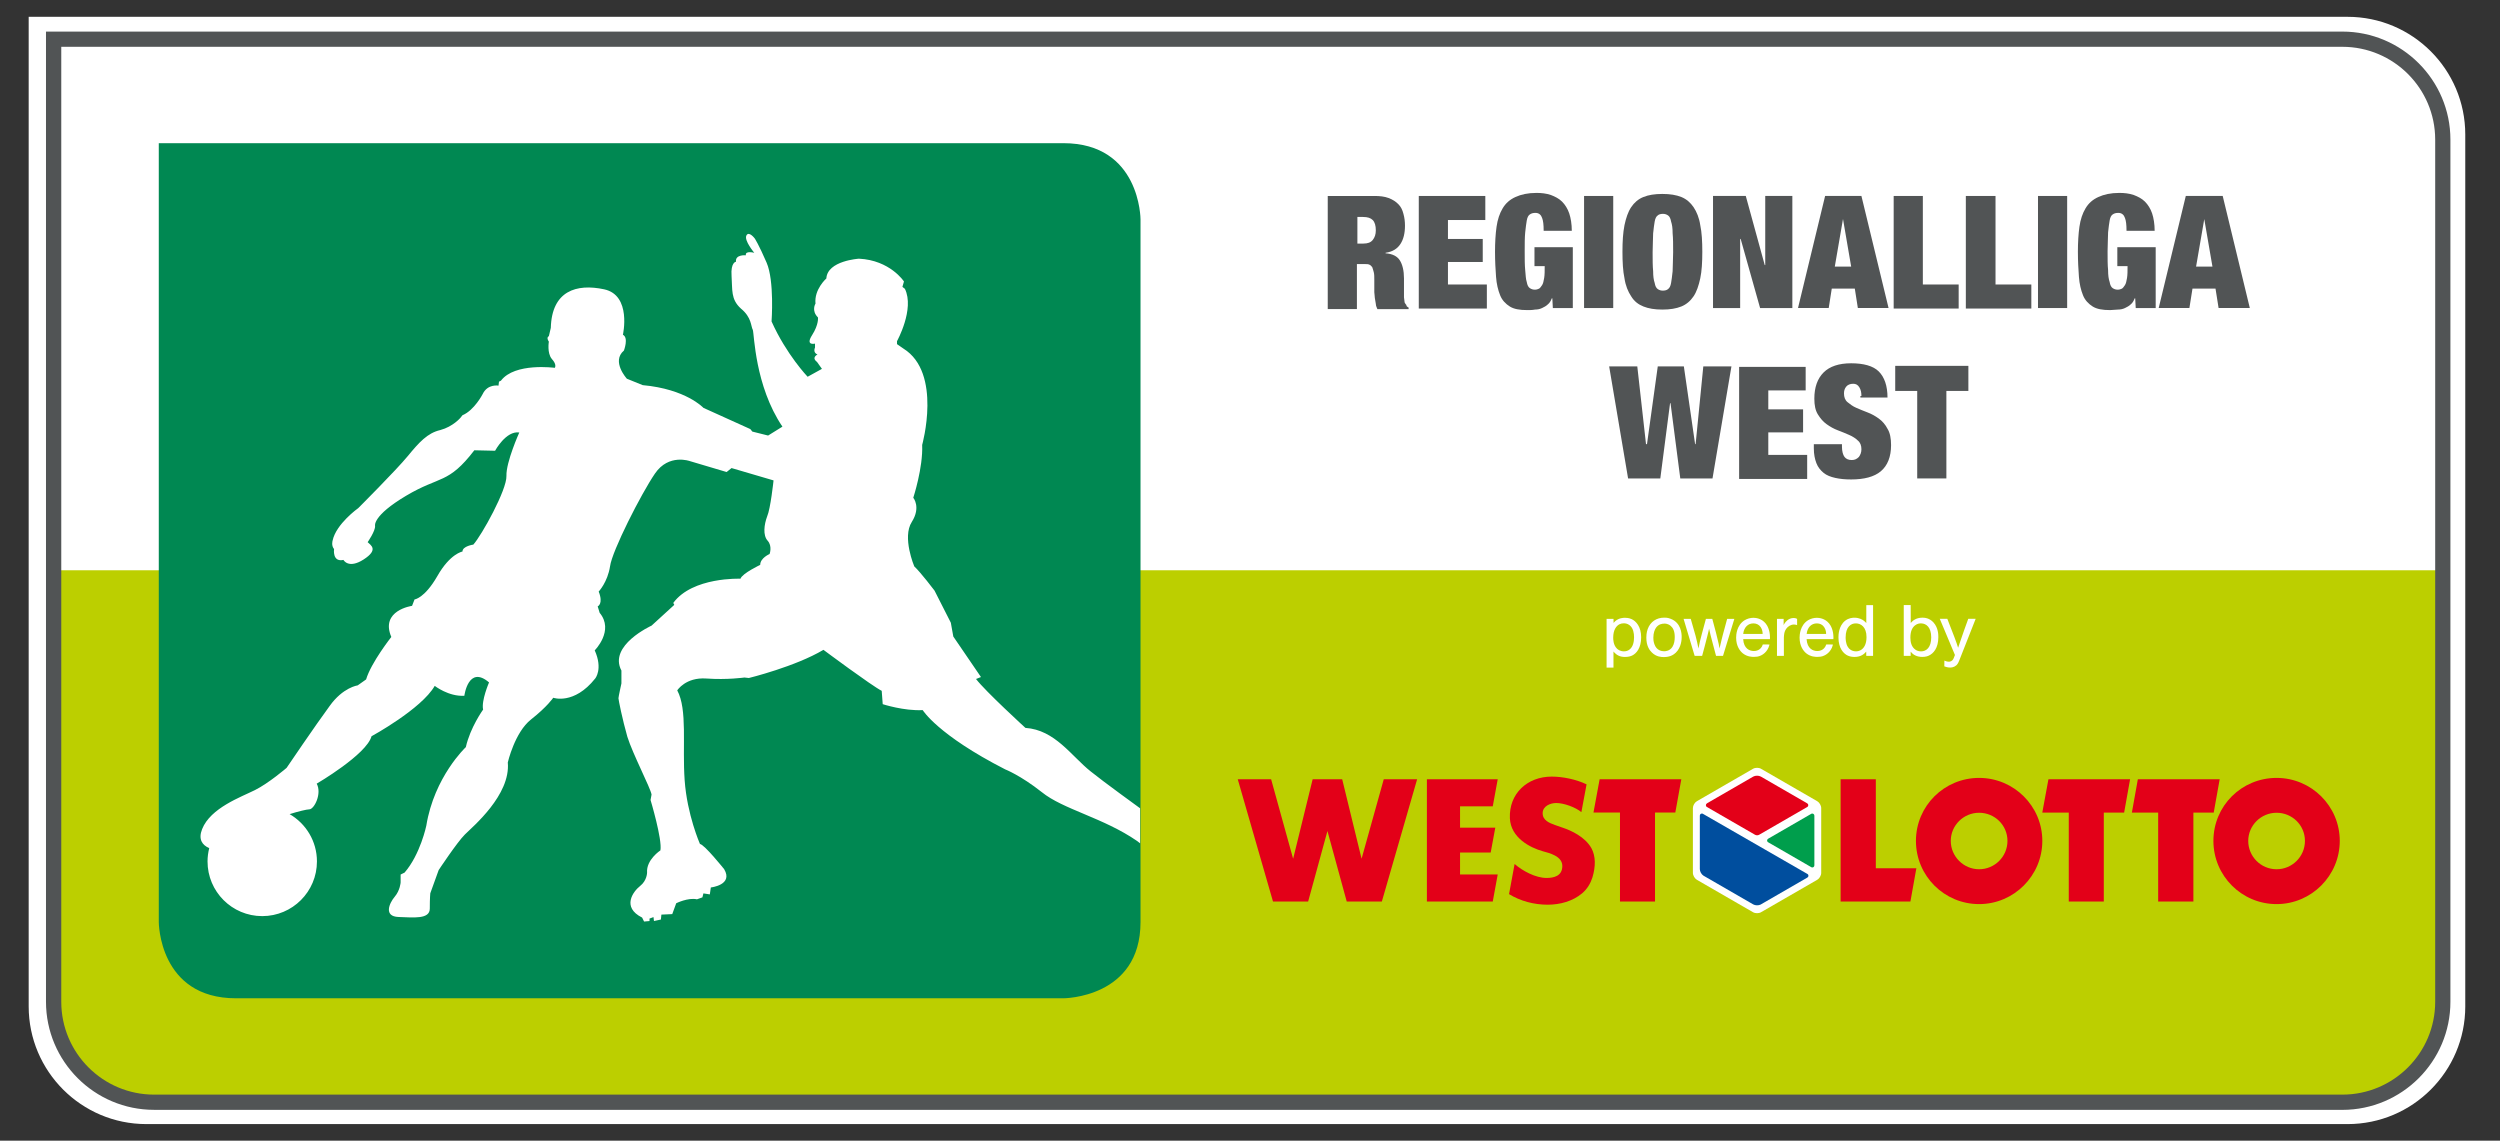 <?xml version="1.0" encoding="UTF-8"?><svg id="a" xmlns="http://www.w3.org/2000/svg" xmlns:xlink="http://www.w3.org/1999/xlink" viewBox="0 0 826.29 377.01"><rect x="0" y="0" width="826.29" height="377.01" fill="#333333" stroke="none"/><defs><clipPath id="b"><rect x="52.93" y="47.3" width="323.9" height="257.27" style="fill:none; stroke-width:0px;"/></clipPath></defs><polygon points="772.9 268.41 772.9 300.56 805.04 300.56 805.04 268.41 772.9 268.41 772.9 268.41" style="fill:#1a1a18; stroke-width:0px;"/><path d="m48.35,367.53c-19.23,0-34.87-15.65-34.87-34.88V9.56h762.46c19.23,0,34.87,15.65,34.87,34.88v288.21c0,19.23-15.64,34.88-34.87,34.88H48.35Z" style="fill:#fff; stroke-width:0px;"/><path d="m775.94,13.56c17.03,0,30.87,13.85,30.87,30.88v288.21c0,17.03-13.85,30.88-30.87,30.88H48.35c-17.02,0-30.87-13.85-30.87-30.88V13.56h758.46m0-8H9.48v327.09c0,21.44,17.44,38.88,38.87,38.88h727.59c21.44,0,38.87-17.44,38.87-38.88V44.44c0-21.44-17.44-38.88-38.87-38.88h0Z" style="fill:#fff; stroke-width:0px;"/><path d="m17.38,188.49v140.08c0,19.73,15.99,35.72,35.72,35.72h718.54c19.73,0,35.72-15.99,35.72-35.72v-140.08H17.38Z" style="fill:#bccf00; stroke-width:0px;"/><path d="m774.19,366.82H50.92c-19.69,0-35.72-16.02-35.72-35.72V10.44h758.98c19.69,0,35.72,16.02,35.72,35.72v284.95c0,19.69-16.02,35.72-35.72,35.72h0ZM20.25,15.48v315.63c0,16.92,13.76,30.68,30.68,30.68h723.26c16.92,0,30.68-13.76,30.68-30.68V46.15c0-16.92-13.76-30.68-30.68-30.68H20.25Z" style="fill:#515455; stroke-width:0px;"/><path d="m52.47,47.32h298.98c25.51,0,25.51,25.19,25.51,25.19v232.25c0,25.19-25.51,25.19-25.51,25.19H77.99c-25.51,0-25.51-25.19-25.51-25.19V47.32h0Z" style="fill:#008852; stroke-width:0px;"/><path d="m601.94,288.52c0,.84-.59,1.85-1.32,2.27l-9.29,5.36-9.29,5.36c-.72.42-1.9.42-2.62,0l-9.29-5.36-9.28-5.36c-.72-.42-1.32-1.44-1.32-2.27v-21.44c0-.84.59-1.85,1.32-2.27l9.28-5.36,9.29-5.36c.72-.42,1.9-.42,2.62,0l9.29,5.36,9.29,5.36c.73.42,1.32,1.43,1.32,2.27v21.44h0Z" style="fill:#fff; stroke-width:0px;"/><path d="m581.93,298.97c-.71.35-1.78.34-2.46-.05l-16.45-9.5c-.67-.43-1.2-1.38-1.2-2.16v-17.69c0-.25.13-.47.33-.59.21-.12.47-.13.69,0l34.54,19.88c.23.13.35.37.34.61-.01.23-.13.44-.34.57l-14.25,8.23-1.21.7h0Z" style="fill:#004e9e; stroke-width:0px;"/><path d="m584.4,278.39c-.25-.14-.37-.42-.34-.68.03-.2.15-.39.34-.5l14.25-8.23c.23-.13.5-.11.71.02.19.12.32.34.32.58v16.45c0,.25-.13.47-.33.59-.21.12-.47.13-.69,0l-14.25-8.23h0Z" style="fill:#009e4c; stroke-width:0px;"/><path d="m564.15,265.53l15.32-8.85c.7-.4,1.83-.4,2.54,0l15.32,8.85c.22.13.34.35.34.59,0,.24-.12.47-.34.6l-15.88,9.17c-.21.12-.45.19-.7.19s-.49-.07-.69-.18l-15.9-9.18c-.23-.13-.35-.37-.34-.62.01-.22.13-.44.34-.56" style="fill:#e30018; stroke-width:0px;"/><path d="m654.13,257.11c11.5,0,20.89,9.32,20.89,20.82s-9.38,20.89-20.89,20.89-20.88-9.32-20.88-20.89,9.38-20.82,20.88-20.82m0,30.19c5.14,0,9.37-4.17,9.37-9.37s-4.23-9.3-9.37-9.3-9.37,4.16-9.37,9.3,4.23,9.37,9.37,9.37" style="fill:#e30018; stroke-width:0px;"/><path d="m752.45,257.11c11.5,0,20.88,9.32,20.88,20.82s-9.38,20.89-20.88,20.89-20.88-9.32-20.88-20.89,9.31-20.82,20.88-20.82m0,30.19c5.14,0,9.37-4.17,9.37-9.37s-4.23-9.3-9.37-9.3-9.37,4.16-9.37,9.3,4.16,9.37,9.37,9.37" style="fill:#e30018; stroke-width:0px;"/><polygon points="733.64 257.57 731.67 268.57 724.95 268.57 724.95 297.98 713.31 297.98 713.31 268.57 704.62 268.57 706.59 257.57 733.64 257.57 733.64 257.57" style="fill:#e30018; stroke-width:0px;"/><polygon points="619.99 257.57 619.99 286.98 633.39 286.98 631.42 297.98 608.35 297.98 608.35 257.57 619.99 257.57 619.99 257.57" style="fill:#e30018; stroke-width:0px;"/><polygon points="704.03 257.57 702.06 268.57 695.34 268.57 695.34 297.98 683.76 297.98 683.76 268.57 675.01 268.57 677.04 257.57 704.03 257.57 704.03 257.57" style="fill:#e30018; stroke-width:0px;"/><polygon points="493.38 266.51 495.02 257.57 471.61 257.56 471.61 297.98 493.38 297.98 495.02 289.03 482.57 289.03 482.57 281.77 492.7 281.77 494.22 273.56 482.57 273.56 482.57 266.51 493.38 266.51 493.38 266.51" style="fill:#e30018; stroke-width:0px;"/><polygon points="555.7 257.57 553.72 268.56 547.01 268.56 547.01 297.98 535.43 297.98 535.43 268.56 526.67 268.56 528.7 257.57 555.7 257.57 555.7 257.57" style="fill:#e30018; stroke-width:0px;"/><polygon points="433.85 257.57 427.43 283.73 427.37 283.73 420.13 257.57 409.1 257.57 420.75 297.98 432.36 297.98 438.74 274.66 445.12 297.98 456.72 297.98 468.38 257.57 457.35 257.57 450.05 283.73 450 283.73 443.62 257.57 433.85 257.57 433.85 257.57" style="fill:#e30018; stroke-width:0px;"/><path d="m524.38,259.24c-3.43-1.66-7.9-2.56-11.52-2.56-8.06,0-14.16,5.61-13.82,13.77.27,6.43,6.69,9.72,10.81,10.88,2.24.63,6.52,1.6,6.52,4.9s-2.77,3.95-5.22,3.95c-3.58,0-7.93-2.32-10.55-4.62l-1.84,9.97c3.8,2.31,8.28,3.49,12.76,3.49,4.05,0,8.27-1.12,11.42-3.78,1.68-1.44,2.75-3.25,3.38-5.23,1.1-3.67,1.1-7.01-.33-9.67-2.14-3.79-6.73-5.83-9.34-6.72-1.56-.53-1.89-.65-2.67-.93-1.96-.7-4.11-1.57-4.11-3.92s2.56-3.36,4.48-3.36c2.56,0,6.39,1.41,8.32,3.01l1.72-9.2h0Z" style="fill:#e30018; stroke-width:0px;"/><path d="m531,204.54v16.11h2.28v-5.32c.38.45,1.16,1.4,2.71,1.71.5.09.9.09,1.12.09,1.19,0,1.9-.26,2.35-.47,1.42-.69,2.97-2.49,2.97-6.03s-1.71-5.32-3.13-5.99c-.95-.43-1.83-.45-2.21-.45-.6,0-2,.05-3.23,1.12-.21.19-.36.36-.55.57l-.02-1.33h-2.28Zm5.63,1.47c.38,0,1.26.02,2.07.71,1.12.93,1.38,2.57,1.38,3.9,0,1.4-.29,3.18-1.54,4.09-.52.4-1.14.57-1.81.57-1.21,0-1.95-.57-2.28-.88-1.28-1.21-1.26-3.23-1.26-3.64,0-2.54,1-3.87,2.04-4.42.4-.21.93-.33,1.4-.33h0Zm13.4-1.87c-2.52,0-4.56,1.35-5.44,3.77-.43,1.21-.45,2.38-.45,2.83,0,2.68,1,4.14,1.85,4.94,1.47,1.45,3.18,1.49,3.92,1.49.81,0,1.62-.12,2.35-.4.83-.33,1.35-.81,1.61-1.04,1.88-1.81,1.95-4.44,1.95-5.2,0-1.07-.14-4.71-3.7-6.03-.93-.36-1.71-.38-2.09-.36h0Zm-.05,1.97c.4-.02,1.31,0,2.19.74.74.62,1.36,1.64,1.36,3.71,0,1.09-.17,2.3-.78,3.26-.86,1.31-2.19,1.43-2.73,1.43-.81,0-2.52-.26-3.23-2.38-.33-.93-.33-1.76-.33-2.11,0-1.59.47-2.66.83-3.21.86-1.31,2.16-1.43,2.71-1.43h0Zm6.47-1.57l3.66,12.24h2.47l.83-3.09c.31-1.14.59-2.28.88-3.42.21-.83.43-1.66.59-2.49.29,1.45.69,2.92,1.07,4.37l1.23,4.63h2.3l3.75-12.24h-2.38l-1.45,5.35c-.14.55-.28,1.07-.4,1.59-.24.95-.45,1.9-.67,2.85-.1-.52-.19-1.05-.28-1.54-.26-1.21-.57-2.45-.88-3.64l-1.23-4.61h-2.11l-1.33,4.92c-.43,1.62-.83,3.23-1.14,4.87-.14-.71-.28-1.45-.45-2.16-.14-.69-.33-1.36-.5-2.04l-1.59-5.58h-2.38Zm28.54,6.7c0-.19.02-.38.02-.57,0-2.35-.85-3.92-1.45-4.63-1.38-1.68-3.3-1.85-4.04-1.85-1,0-2.04.29-2.9.81-2.66,1.66-2.8,4.89-2.8,5.75,0,2.88,1.33,4.47,2.23,5.2,1.43,1.14,3.02,1.16,3.66,1.16.88,0,1.43-.12,1.76-.24.71-.24,2.18-.93,3.02-2.76.19-.45.31-.95.36-1.09l-2.21-.02c-.12.33-.21.52-.28.67-.31.55-1.07,1.5-2.69,1.5-1.38,0-3.33-.76-3.52-3.92h8.84Zm-8.84-1.71c.12-.76.21-1.12.38-1.47.26-.59,1.07-2.02,2.99-2.02.97,0,1.83.38,2.4,1.21.64.93.66,1.93.66,2.28h-6.44Zm11.17-4.99v12.23h2.28v-6.13c.07-1.02.12-1.9.74-2.78.59-.85,1.57-1.45,2.61-1.45.47,0,.88.14,1.02.19v-2.06c-.24-.12-.57-.28-1.19-.28-1.66,0-2.66,1.35-2.9,1.71-.14.21-.19.26-.36.64v-2.06h-2.21Zm18.64,6.7c0-.19.02-.38.02-.57,0-2.35-.85-3.92-1.45-4.63-1.38-1.68-3.3-1.85-4.04-1.85-1,0-2.05.29-2.9.81-2.66,1.66-2.8,4.89-2.8,5.75,0,2.88,1.33,4.47,2.23,5.2,1.43,1.14,3.02,1.16,3.66,1.16.88,0,1.43-.12,1.76-.24.71-.24,2.18-.93,3.02-2.76.19-.45.31-.95.36-1.09l-2.21-.02c-.12.33-.21.52-.29.67-.31.55-1.07,1.5-2.69,1.5-1.38,0-3.33-.76-3.52-3.92h8.84Zm-8.84-1.71c.12-.76.21-1.12.38-1.47.26-.59,1.07-2.02,3-2.02.97,0,1.83.38,2.4,1.21.64.93.66,1.93.66,2.28h-6.44Zm19.72-9.53v5.94c-.14-.17-.38-.45-.81-.78-.5-.38-1.52-1-3.11-1-.55,0-1.85.05-3.07,1-2.21,1.76-2.21,4.85-2.21,5.51,0,3.61,1.68,5.39,3.11,6.03.9.4,1.83.43,2.14.43,2.26,0,3.3-1.04,3.92-1.76l.02,1.4h2.25v-16.77h-2.25Zm-3.4,6.04c1.57.02,3.47,1.14,3.47,4.54,0,2.47-.93,3.73-1.93,4.3-.48.26-1,.4-1.57.4-.88,0-1.47-.33-1.76-.52-.38-.24-.67-.55-.9-.93-.76-1.17-.74-2.85-.74-3.16,0-3.47,1.74-4.68,3.42-4.63h0Zm15.78-6.04v16.77h2.28v-1.38c.26.29.4.45.69.71,1.21.97,2.61,1.02,3.14,1.02,1.12,0,1.83-.26,2.21-.45,1.45-.66,3.11-2.45,3.11-6.06,0-.74.02-3.07-1.59-4.87-1.35-1.49-2.92-1.59-3.68-1.59-2.21,0-3.28,1.11-3.85,1.75l-.02-5.92h-2.28Zm5.8,6.04c1.64.05,3.26,1.26,3.28,4.59,0,3.42-1.64,4.66-3.38,4.66-.93,0-1.57-.36-1.85-.57-1.31-.9-1.66-2.52-1.66-3.97,0-2.23.69-3.38,1.52-4.04.83-.67,1.66-.69,2.09-.67h0Zm6.11-1.5l5.01,11.95-.19.47c-.21.59-.43,1.26-1.07,1.57-.31.17-.62.17-.76.17-.52,0-1-.17-1.47-.36l-.02,1.9c.26.1,1.07.4,1.95.4.95,0,1.9-.43,2.42-1.21.17-.24.31-.5.55-1.09l5.44-13.81h-2.45l-1.33,3.68c-.4,1.16-.83,2.33-1.21,3.49-.28.78-.55,1.59-.81,2.4-.14-.52-.33-1.02-.5-1.54-.24-.67-.48-1.35-.74-2.02-.24-.62-.48-1.21-.71-1.83l-1.62-4.18h-2.49Z" style="fill:#fff; stroke-width:0px;"/><path d="m454.22,64.77c1.86,0,3.38.17,4.74.68,1.35.51,2.37,1.18,3.21,2.03.85.85,1.35,1.86,1.69,3.21.34,1.18.51,2.54.51,3.89,0,2.54-.51,4.57-1.52,6.09-1.01,1.52-2.53,2.54-4.9,2.88v.17c2.37.17,3.89,1.01,4.74,2.37.85,1.35,1.35,3.38,1.35,5.92v6.26c0,.51.17.85.17,1.35,0,.34.17.68.34.85.17.17.34.34.34.68.17.17.34.34.68.51v.51h-10.32c-.17-.51-.51-1.01-.51-1.69-.17-.68-.17-1.35-.34-2.03,0-.68-.17-1.35-.17-1.86v-4.06c0-1.01,0-1.86-.17-2.54-.17-.68-.34-1.18-.51-1.69-.34-.34-.51-.68-1.01-.85-.34-.17-.85-.17-1.52-.17h-2.54v14.88h-9.64v-37.38h15.39Zm-3.55,15.73c1.35,0,2.37-.34,3.04-1.18.68-.85,1.02-1.86,1.02-3.21,0-1.52-.34-2.7-1.02-3.38-.68-.68-1.69-1.02-3.21-1.02h-1.86v8.8h2.03Z" style="fill:#515455; stroke-width:0px;"/><polygon points="490.92 64.77 490.92 72.72 478.57 72.72 478.57 78.98 490.07 78.98 490.07 86.59 478.57 86.59 478.57 94.03 491.43 94.03 491.43 101.98 468.93 101.98 468.93 64.77 490.92 64.77 490.92 64.77" style="fill:#515455; stroke-width:0px;"/><path d="m519.84,81.68v20.13h-6.6l-.17-3.21h-.17c-.34.84-.68,1.52-1.35,2.03-.51.51-1.18.85-1.86,1.18-.68.34-1.52.51-2.37.51-.85.17-1.69.17-2.54.17-2.54,0-4.4-.34-5.75-1.18-1.35-.85-2.54-2.03-3.21-3.72-.68-1.69-1.18-3.72-1.35-6.09-.17-2.37-.34-5.08-.34-8.29,0-3.04.17-5.92.51-8.29.34-2.37,1.01-4.4,2.03-6.09,1.02-1.69,2.37-2.88,4.23-3.72,1.86-.85,4.06-1.35,6.93-1.35,1.69,0,3.21.17,4.74.68,1.35.51,2.71,1.18,3.72,2.2,1.01,1.01,1.86,2.37,2.37,3.89.51,1.52.85,3.55.85,5.75h-9.3c0-2.03-.17-3.38-.51-4.23-.34-1.01-1.02-1.69-2.2-1.69-.84,0-1.35.17-1.86.51-.51.34-.85,1.01-1.02,2.03-.17,1.02-.34,2.2-.51,3.89-.17,1.69-.17,3.72-.17,6.26s0,4.57.17,6.26c.17,1.69.17,2.88.51,3.89.17,1.02.51,1.69,1.02,2.03.51.34,1.02.51,1.69.51.51,0,1.01-.17,1.35-.34.34-.17.68-.68,1.02-1.18.34-.51.51-1.35.68-2.37.17-1.01.17-2.37.17-3.89h-3.38v-6.26h12.68Z" style="fill:#515455; stroke-width:0px;"/><polygon points="533.2 64.77 533.2 101.81 523.56 101.81 523.56 64.77 533.2 64.77 533.2 64.77" style="fill:#515455; stroke-width:0px;"/><path d="m536.92,74.41c.51-2.37,1.18-4.4,2.2-5.92,1.01-1.52,2.37-2.71,4.06-3.38,1.69-.68,3.72-1.01,6.26-1.01s4.57.34,6.26,1.01c1.69.68,3.04,1.86,4.06,3.38,1.02,1.52,1.86,3.55,2.2,5.92.51,2.37.68,5.41.68,8.79s-.17,6.43-.68,8.8c-.51,2.37-1.18,4.4-2.2,5.92-1.02,1.52-2.37,2.7-4.06,3.38s-3.72,1.02-6.26,1.02-4.57-.34-6.26-1.02c-1.69-.68-3.04-1.69-4.06-3.38-1.02-1.52-1.86-3.55-2.2-5.92-.51-2.37-.67-5.41-.67-8.8s.17-6.26.67-8.79h0Zm9.47,15.22c0,1.69.17,2.87.51,3.89.17,1.02.51,1.69,1.02,2.03.51.34,1.01.51,1.69.51s1.35-.17,1.69-.51c.51-.34.85-1.01,1.02-2.03.17-1.01.34-2.2.51-3.89,0-1.69.17-3.72.17-6.26s0-4.57-.17-6.26c0-1.69-.17-2.88-.51-3.89-.17-1.01-.51-1.69-1.02-2.03-.51-.34-1.02-.51-1.69-.51s-1.35.17-1.69.51c-.51.34-.84,1.02-1.02,2.03-.17,1.01-.34,2.2-.51,3.89,0,1.69-.17,3.72-.17,6.26s0,4.57.17,6.26h0Z" style="fill:#515455; stroke-width:0px;"/><polygon points="577.01 64.77 583.27 87.6 583.44 87.6 583.44 64.77 592.4 64.77 592.4 101.81 581.74 101.81 575.32 78.98 575.15 78.98 575.15 101.81 566.18 101.81 566.18 64.77 577.01 64.77 577.01 64.77" style="fill:#515455; stroke-width:0px;"/><path d="m615.23,64.77l8.97,37.04h-10.15l-1.01-6.43h-7.61l-1.01,6.43h-10.15l8.96-37.04h12.01Zm-6.09,7.61l-2.71,15.73h5.41l-2.7-15.73h0Z" style="fill:#515455; stroke-width:0px;"/><polygon points="635.53 64.77 635.53 94.03 647.37 94.03 647.37 101.98 625.89 101.98 625.89 64.77 635.53 64.77 635.53 64.77" style="fill:#515455; stroke-width:0px;"/><polygon points="659.55 64.77 659.55 94.03 671.39 94.03 671.39 101.98 649.74 101.98 649.74 64.77 659.55 64.77 659.55 64.77" style="fill:#515455; stroke-width:0px;"/><polygon points="683.23 64.77 683.23 101.81 673.59 101.81 673.59 64.77 683.23 64.77 683.23 64.77" style="fill:#515455; stroke-width:0px;"/><path d="m712.49,81.68v20.13h-6.6l-.17-3.21h-.17c-.34.84-.68,1.52-1.35,2.03-.51.51-1.18.85-1.86,1.18-.68.34-1.52.51-2.37.51s-1.69.17-2.54.17c-2.54,0-4.4-.34-5.75-1.18-1.35-.85-2.54-2.03-3.21-3.72-.68-1.69-1.18-3.72-1.35-6.09-.17-2.37-.34-5.08-.34-8.29,0-3.04.17-5.92.51-8.29.34-2.37,1.01-4.4,2.03-6.09,1.02-1.69,2.37-2.88,4.23-3.72,1.86-.85,4.06-1.35,6.93-1.35,1.69,0,3.21.17,4.74.68,1.35.51,2.71,1.18,3.72,2.2,1.01,1.01,1.86,2.37,2.37,3.89.51,1.52.84,3.55.84,5.75h-9.3c0-2.03-.17-3.38-.51-4.23-.34-1.01-1.02-1.69-2.2-1.69-.85,0-1.35.17-1.86.51-.51.34-.84,1.01-1.01,2.03-.17,1.02-.34,2.2-.51,3.89,0,1.69-.17,3.72-.17,6.26s0,4.57.17,6.26c0,1.69.17,2.88.51,3.89.17,1.02.51,1.69,1.01,2.03.51.34,1.02.51,1.69.51.51,0,1.01-.17,1.35-.34.34-.17.68-.68,1.02-1.18.34-.51.51-1.35.68-2.37.17-1.01.17-2.37.17-3.89h-3.38v-6.26h12.69Z" style="fill:#515455; stroke-width:0px;"/><path d="m734.64,64.77l8.96,37.04h-10.32l-1.02-6.43h-7.61l-1.02,6.43h-10.15l8.96-37.04h12.18Zm-6.09,7.61l-2.71,15.73h5.41l-2.71-15.73h0Z" style="fill:#515455; stroke-width:0px;"/><polygon points="556.54 121.09 560.26 146.8 560.43 146.8 562.97 121.09 572.27 121.09 566.01 158.13 555.36 158.13 552.14 133.27 551.98 133.27 548.76 158.13 538.11 158.13 531.85 121.09 541.15 121.09 544.03 146.8 544.36 146.8 547.92 121.09 556.54 121.09 556.54 121.09" style="fill:#515455; stroke-width:0px;"/><polygon points="596.8 121.09 596.8 129.04 584.45 129.04 584.45 135.3 595.95 135.3 595.95 142.91 584.45 142.91 584.45 150.35 597.3 150.35 597.3 158.3 574.81 158.3 574.81 121.26 596.8 121.26 596.8 121.09 596.8 121.09" style="fill:#515455; stroke-width:0px;"/><path d="m615.23,130.9c0-1.18-.17-2.03-.68-2.88-.51-.85-1.18-1.18-2.03-1.18-1.01,0-1.86.34-2.37,1.01-.51.68-.68,1.35-.68,2.2,0,1.18.34,2.2,1.18,2.88.85.68,1.69,1.35,2.88,1.86,1.18.51,2.37,1.01,3.72,1.52,1.35.51,2.54,1.18,3.72,2.03,1.18.85,2.2,2.03,2.88,3.38.85,1.35,1.18,3.21,1.18,5.41,0,3.89-1.18,6.76-3.38,8.63-2.2,1.86-5.58,2.71-9.81,2.71-2.03,0-3.72-.17-5.24-.51-1.52-.34-2.88-.84-3.89-1.69-1.02-.85-1.86-1.86-2.37-3.21-.51-1.35-.84-2.88-.84-4.9v-1.35h9.3v.84c0,1.52.34,2.71.85,3.38.51.68,1.35,1.02,2.37,1.02s1.69-.34,2.37-1.02c.51-.68.84-1.52.84-2.54,0-1.18-.34-2.2-1.18-2.88-.68-.68-1.69-1.35-2.88-1.86-1.18-.51-2.37-1.02-3.72-1.52-1.35-.51-2.54-1.18-3.72-2.03-1.18-.85-2.03-1.86-2.88-3.21-.84-1.35-1.18-3.04-1.18-5.24,0-3.72,1.02-6.6,3.04-8.63,2.03-2.03,5.07-3.05,9.13-3.05s7.27.85,9.13,2.71c1.86,1.86,2.88,4.74,2.88,8.62h-8.96v-.51h.34Z" style="fill:#515455; stroke-width:0px;"/><polygon points="626.4 129.21 626.4 120.92 650.58 120.92 650.58 129.21 643.31 129.21 643.31 158.13 633.67 158.13 633.67 129.21 626.4 129.21 626.4 129.21" style="fill:#515455; stroke-width:0px;"/><g style="clip-path:url(#b);"><path d="m376.82,278.73v-11.58s-12.4-8.98-16.35-12.2c-6.37-5.06-11.75-13.71-21.55-14.37,0,0-13.22-12.08-16.33-16.16l1.63-.65-9.14-13.39-.82-4.57-5.39-10.61s-4.57-6.04-6.69-8c0,0-4.08-9.63-.82-14.69,3.1-4.9.49-8,.49-8,0,0,3.26-9.96,2.94-17.47,0,0,6.69-23.83-6.2-31.83l-2.12-1.47v-.98s5.88-10.61,2.61-17.3l-.82-.65.51-1.78s-4.59-7.04-14.88-7.53c0,0-10.45.65-10.77,6.53,0,0-4.08,3.59-3.59,8.32,0,0-1.47,2.29.82,4.57,0,0,.33,2.29-1.96,5.87-2.29,3.59.98,2.78.98,2.78v1.31s-.82,1.63.82,2.29c0,0-2.12.98-.16,2.45l1.63,2.29-4.73,2.61s-7.02-7.34-11.92-18.28c0,0,.98-13.39-1.63-19.42-2.61-6.04-3.92-8-3.92-8,0,0-1.96-2.61-2.77-.98-.82,1.63,2.61,5.71,2.61,5.71,0,0-3.1-.82-2.78.82,0,0-3.59-.33-3.26,2.12,0,0-1.8.16-1.47,4.73.33,4.57-.33,7.67,3.1,10.77,3.59,2.94,3.26,5.88,3.92,7.02.49,1.31.65,18.45,9.79,32l-4.73,2.94-5.22-1.31-.65-.82-15.51-7.02s-5.71-6.2-20.08-7.51l-5.22-2.12s-5.22-5.71-.98-9.31c0,0,1.63-4.24-.33-5.22,0,0,2.94-13.06-6.2-15.02-9.14-1.96-17.3.49-17.63,12.73l-.65,2.77s-.98.33,0,1.8c0,0-.65,3.75.98,5.71,1.8,1.96.98,2.94.98,2.94,0,0-13.22-1.8-17.79,4.24l-.65.33-.16,1.31s-3.59-.65-5.22,2.77c0,0-2.77,5.39-6.69,7.02l-.65.82s-2.45,2.94-6.69,4.08c-4.25.98-7.02,4.08-10.78,8.65-3.75,4.57-16.32,17.14-16.32,17.14,0,0-7.35,5.22-8.49,10.77,0,0-.49,1.63.49,2.77,0,0-.65,4.41,3.1,3.59,0,0,1.63,3.1,6.69-.16,5.06-3.27,2.29-4.73,1.31-5.71,0,0,2.61-3.75,2.45-5.39,0,0-.98-3.27,10.28-9.96,11.26-6.69,13.87-3.75,22.53-15.02l6.86.16s3.59-6.69,8-6.04c0,0-4.41,9.79-4.25,14.37.16,4.57-8.16,19.59-10.94,22.69,0,0-3.59.49-3.59,2.29,0,0-4.08.65-8.33,8.16-4.24,7.35-7.51,7.67-7.51,7.67l-.82,2.12s-10.61,1.47-6.86,10.28c0,0-6.69,8.49-8.33,14.04l-2.77,1.96s-4.9.65-9.31,6.86c-4.57,6.2-14.2,20.41-14.2,20.41,0,0-5.88,5.06-10.45,7.34-4.57,2.29-14.69,5.88-17.47,12.9-1.34,3.38.03,5.28,2.35,6.29-.35,1.41-.56,2.87-.56,4.39,0,9.99,8.09,18.08,18.08,18.08s18.08-8.09,18.08-18.08c0-6.68-3.64-12.5-9.03-15.63,2.88-.91,5.72-1.58,6.5-1.58,1.63,0,4.24-5.22,2.45-8.49,0,0,16.49-9.63,18.12-15.67,0,0,16.49-8.98,20.89-16.65,0,0,4.57,3.59,9.79,3.27,0,0,1.31-10.28,8.16-4.41,0,0-2.61,6.04-1.96,8.98,0,0-4.25,5.88-5.71,12.41,0,0-10.45,9.79-13.06,25.95,0,0-1.96,9.47-7.18,15.51l-1.31.65v2.61s-.16,2.61-1.96,4.73c-1.79,2.12-3.75,6.53,1.31,6.69,4.9.16,10.29.82,10.29-2.77s.16-5.06.16-5.06l2.77-7.67s6.04-9.14,8.65-11.75c2.61-2.61,15.18-13.06,14.2-23.83,0,0,2.29-9.96,7.67-14.2,5.39-4.24,7.35-7.18,7.35-7.18,0,0,6.86,2.45,13.87-6.37,0,0,2.61-3.1-.16-9.3,0,0,6.53-6.53,1.63-12.41l-.65-2.12s1.96-.82.33-4.9c0,0,2.94-3.1,3.75-8.33.65-5.06,10.28-23.99,14.86-30.69,4.57-6.69,11.59-4.08,11.59-4.08l12.08,3.59,1.63-1.31,13.88,4.08s-.98,9.3-2.12,11.92c-.98,2.61-1.47,6.2.16,8,1.63,1.79.65,4.41.65,4.41,0,0-3.1,1.31-3.1,3.59,0,0-5.88,2.77-6.53,4.57,0,0-15.83-.65-22.2,8l.33.65-7.51,6.86s-14.37,6.53-9.96,14.85v4.25s-.98,4.41-.98,4.9,1.31,7.02,2.94,12.73c1.79,5.71,7.67,16.98,8,19.1l-.33,1.8s3.92,13.06,3.26,16.65c0,0-4.73,3.1-4.41,7.35,0,0,0,2.61-2.29,4.41-2.29,1.8-6.21,7.02.65,10.45l.65,1.31,1.8-.16v-.82l1.31-.49.16,1.3,2.29-.49.16-1.63,3.59-.16,1.31-3.59s3.92-1.96,6.86-1.3l1.8-.65.33-1.31,2.12.33.33-2.29s7.51-.81,4.41-6.04c0,0-6.53-8.16-8-8.33,0,0-4.25-9.63-5.06-21.06-.82-11.43.98-23.34-2.45-29.71,0,0,2.78-4.41,9.63-3.92,6.86.49,12.57-.33,12.57-.33l1.47.16s15.34-3.76,24.65-9.31c0,0,16,11.92,19.26,13.55l.33,4.41s7.02,2.29,13.22,1.96c0,0,4.9,8.16,27.26,19.59,0,0,5.06,1.96,12.08,7.51,7.02,5.71,20.41,8.49,31.51,16.16l1,.77Z" style="fill:#fff; stroke-width:0px;"/></g></svg>